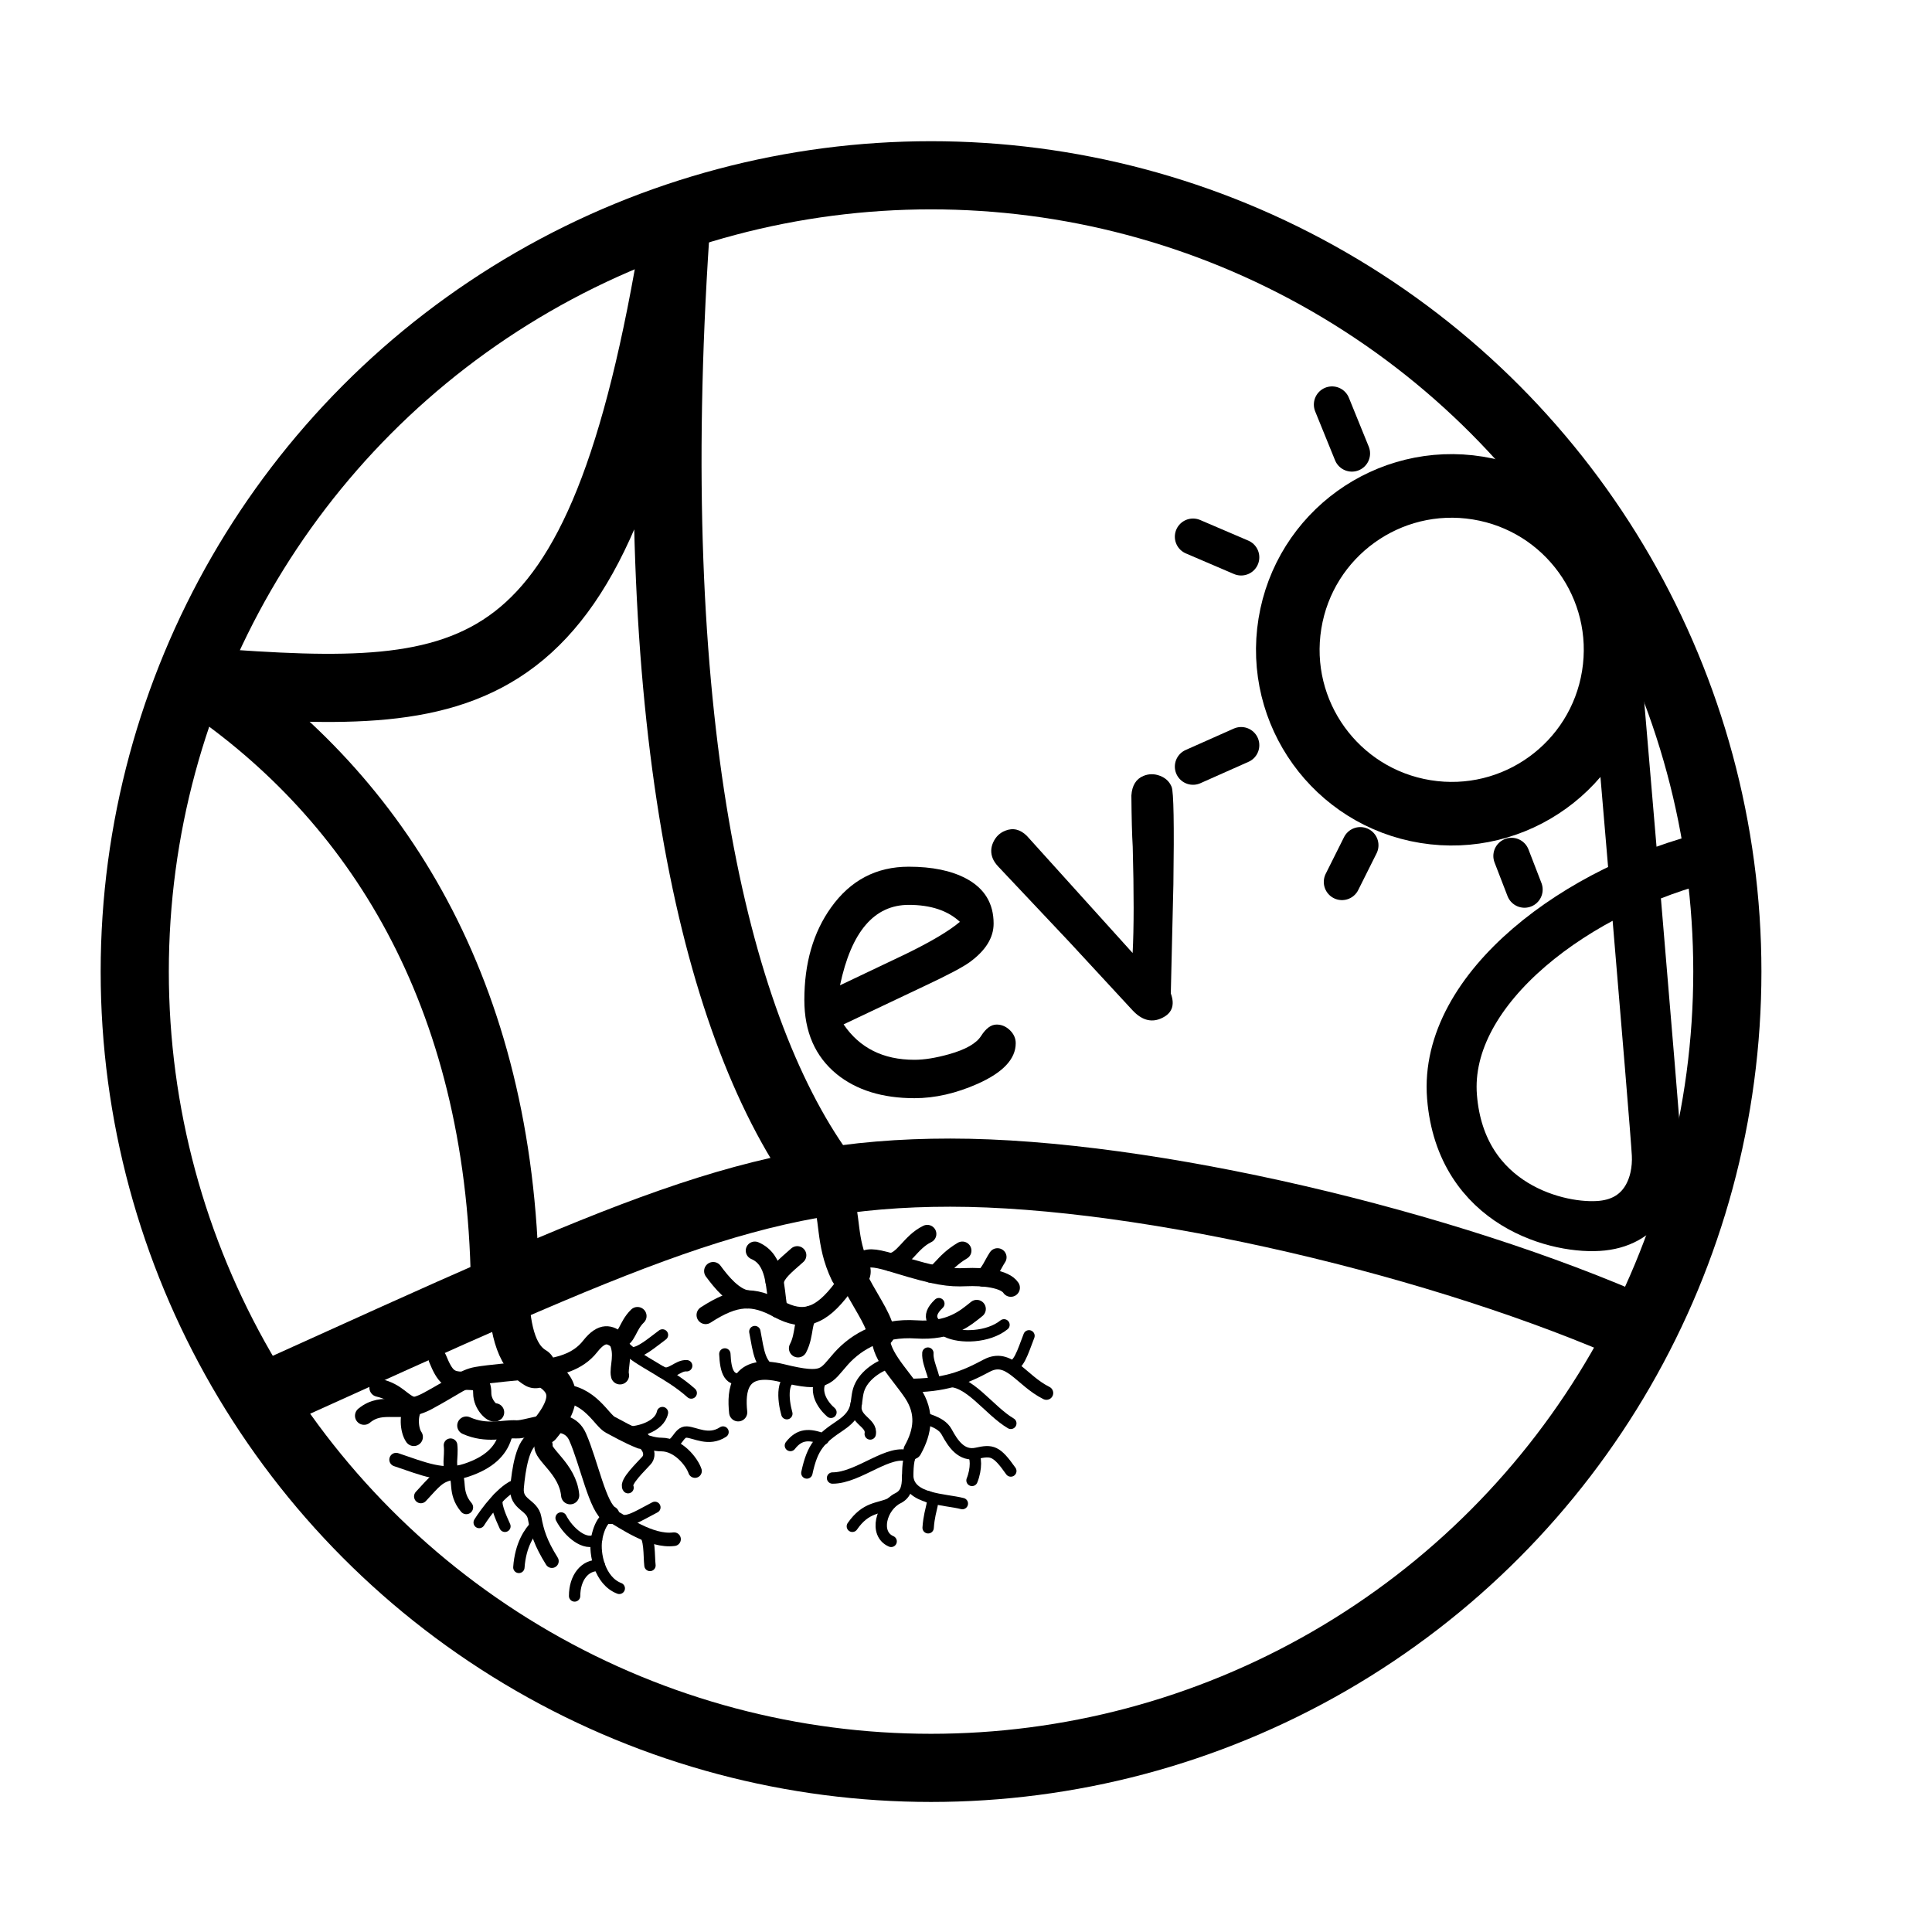 <?xml version="1.0" encoding="utf-8"?>
<!-- Generator: Adobe Illustrator 24.2.0, SVG Export Plug-In . SVG Version: 6.00 Build 0)  -->
<svg version="1.1" id="Calque_1" xmlns="http://www.w3.org/2000/svg" xmlns:xlink="http://www.w3.org/1999/xlink" x="0px" y="0px"
	 viewBox="0 0 850.39 850.39" style="enable-background:new 0 0 850.39 850.39;" xml:space="preserve">
<style type="text/css">
	.st0{fill:none;stroke:#000000;stroke-width:30;stroke-miterlimit:10;}
	.st1{fill:none;stroke:#000000;stroke-width:30;stroke-miterlimit:1;}
	.st2{fill:none;stroke:#000000;stroke-width:28;stroke-miterlimit:1;}
	.st3{fill:none;stroke:#000000;stroke-width:16;stroke-linecap:round;stroke-miterlimit:1;}
	.st4{fill:none;stroke:#000000;stroke-width:22;stroke-linecap:round;stroke-miterlimit:1;}
	.st5{fill:none;stroke:#000000;stroke-width:12;stroke-linecap:round;stroke-miterlimit:1;}
	.st6{fill:none;stroke:#000000;stroke-width:18;stroke-linecap:round;stroke-miterlimit:1;}
	.st7{fill:none;stroke:#000000;stroke-width:13;stroke-linecap:round;stroke-miterlimit:1;}
	.st8{fill:none;stroke:#000000;stroke-width:5;stroke-linecap:round;stroke-miterlimit:10;}
	.st9{fill:none;stroke:#000000;stroke-width:8;stroke-linecap:round;stroke-miterlimit:10;}
	.st10{fill:none;stroke:#000000;stroke-width:6;stroke-linecap:round;stroke-miterlimit:10;}
	.st11{fill:none;stroke:#000000;stroke-width:5;stroke-linecap:round;stroke-miterlimit:1;}
	.st12{fill:none;stroke:#000000;stroke-width:6;stroke-linecap:round;stroke-miterlimit:1;}
	.st13{fill:none;stroke:#000000;stroke-width:8;stroke-linecap:round;stroke-miterlimit:1;}
</style>
<circle class="st0" cx="409.81" cy="427.65" r="350.5"/>
<path class="st0" d="M120.25,613.15c157-71,211-97,298-97s218.79,31.44,304.39,69.72"/>
<path class="st1" d="M222.25,564.65c-2-128.5-57-213.5-132-264.5c121,9,174,6,207-197c-14,210,16,346,64,413"/>
<g>
	
		<ellipse transform="matrix(0.16 -0.987 0.987 0.16 254.417 871.063)" class="st2" cx="639.11" cy="286.02" rx="72.14" ry="72.14"/>
	<line class="st3" x1="595.05" y1="199.59" x2="586.31" y2="178.08"/>
	<line class="st3" x1="525.12" y1="236.24" x2="546.3" y2="245.31"/>
	<line class="st3" x1="525.12" y1="337.43" x2="546.3" y2="328.01"/>
	<line class="st3" x1="598.75" y1="372.05" x2="590.68" y2="388.19"/>
	<line class="st3" x1="665.31" y1="376.76" x2="671.02" y2="391.55"/>
	<path class="st4" d="M711.26,292.15c0,0,17.33,202.67,18,216c0.67,13.33-5.33,29.33-24,31.33s-62.28-8.67-66.14-56.67
		c-3.86-48,56.14-92.12,114.8-106.06"/>
</g>
<g>
	<path d="M402.52,483.38c-14.07,0-25.47-3.52-34.19-10.55c-9.53-7.78-14.29-18.68-14.29-32.69c0-16.19,3.92-29.76,11.77-40.72
		c8.53-11.95,19.92-17.93,34.18-17.93c10.34,0,18.77,1.74,25.31,5.23c8.03,4.3,12.05,10.9,12.05,19.8c0,6.23-3.52,11.89-10.55,17
		c-3.11,2.24-9.71,5.73-19.8,10.46l-35.68,16.91c3.49,5.17,7.83,9.06,13.03,11.67c5.2,2.62,11.25,3.92,18.17,3.92
		c4.3,0,9.34-0.81,15.13-2.43c7.35-2.05,12.08-4.75,14.2-8.08c2.12-3.33,4.39-5,6.82-5c2.18,0,4.12,0.83,5.84,2.48
		c1.71,1.65,2.57,3.57,2.57,5.74c0,6.91-5.57,12.86-16.72,17.84C420.83,481.26,411.55,483.38,402.52,483.38z M400,398.29
		c-7.6,0-13.92,2.94-18.96,8.83c-5.04,5.88-8.81,14.74-11.3,26.57l28.67-13.64c11.27-5.48,19.3-10.24,24.1-14.29
		C417.15,400.78,409.65,398.29,400,398.29z"/>
</g>
<g>
	<path d="M515.34,437.26c1.98,5.38,0.44,9.1-4.64,11.16c-4.21,1.71-8.28,0.47-12.2-3.72l-27.51-29.75l-31.54-33.46
		c-1.19-1.26-2.01-2.47-2.48-3.63c-0.96-2.36-0.89-4.75,0.22-7.15c1.11-2.4,2.84-4.08,5.21-5.04c3.46-1.41,6.66-0.65,9.59,2.25
		l46.55,51.56c0.58-10.99,0.59-26.59,0.04-46.8c-0.32-5.25-0.51-12.76-0.59-22.54c0.29-4.42,2.08-7.3,5.36-8.63
		c2.36-0.96,4.78-0.97,7.25-0.02c2.47,0.95,4.17,2.57,5.11,4.88c0.89,2.19,1.15,16.47,0.77,42.84L515.34,437.26z"/>
</g>
<g>
	<path class="st5" d="M374.25,559.65c6.5,13.5,11.67,19.09,13.63,27.11"/>
	<path class="st6" d="M365.75,523.15c4.5,13,2,23,8.5,36.5"/>
	<path class="st6" d="M235.66,602.05c-9.09-5.42-11.43-18.55-11.99-35.25"/>
	<path class="st7" d="M239.75,629.15c12.5-15,7-21.5-3-26.5c-0.38-0.19-0.74-0.39-1.1-0.6"/>
	<path class="st8" d="M274.75,592.65c6,6.5,19.5,11.5,29.5,20.5"/>
	<path class="st9" d="M160.25,623.15c8.5-7,16,0,28-6.5s16-10,21.5-11s18-2,27-3s17.5-3,23-10c5.5-7,8.84-5.06,12-2.9"/>
	<path class="st9" d="M310.59,578.82c13.33-8.67,21-8.67,32-2.67s18.67,3.63,28.33-9.35c9.67-12.98,6.67-15.65,24-10.32
		c17.33,5.33,22.89,6,30.28,5.67c7.39-0.33,17.06,0.63,19.72,4.65"/>
	<path class="st9" d="M166.59,610.82c8.67,2,10.1,6.73,15.55,8.2c-2.55,3.47-2.12,10.47,0,13.47"/>
	<path class="st9" d="M192.59,597.98c3.33,8.17,5.28,9.73,11.31,9.78s8.36,0.06,8.36,5.39c0,5.33,4.67,9.33,5.67,8.5"/>
	<path class="st9" d="M280.59,579.28c-4.67,4.54-4.36,9.98-8.83,10.47c3.29,6.07,0.31,12.39,1.14,15.62"/>
	<path class="st8" d="M291.59,587.59c-4,2.9-10.65,8.84-13.96,7.68"/>
	<path class="st8" d="M302.25,601.15c-4-0.33-7.38,4.92-11.15,2.67"/>
	<path class="st10" d="M282.06,633.73c3.14,1.22,6.33,2.09,9.04,2.09c7.48,0,13.48,7.67,14.81,11.67"/>
	<path class="st9" d="M246.98,613.15c12.94,0.67,17.77,12,21.69,14c2.49,1.27,7.88,4.44,13.39,6.57"/>
	<path class="st11" d="M291.59,621.76c-1.33,6.39-11.25,9.05-16.96,8.56c12.02,4.89,11.96,10.17,9.96,12.5s-9.94,9.67-8.14,12"/>
	<path class="st11" d="M318.25,630.32c-6.33,4.17-12.33,0.17-16,0c-3.67-0.17-4.27,6.21-8.59,5.8"/>
	<path class="st12" d="M268.67,666.82c5.58,3,17.77,12,28.01,10.67"/>
	<path class="st13" d="M205.25,627.48c9,4,16.33,1.33,22,1.67c5.67,0.33,22-8,27,3.33c5,11.33,8.84,31.33,14.42,34.33"/>
	<path class="st11" d="M288.25,663.48c-8.33,4.33-12.9,7.71-17.12,4.75c-4.22-2.96-7.55,3.18-8.55,9.38c-1,6.2,1.33,18.2,10,21.53"
		/>
	<path class="st11" d="M246.98,668.15c3.27,6.33,10.61,12.6,15.61,9.47"/>
	<path class="st11" d="M252.92,702.48c0-8,4.48-13.83,10.91-13.42"/>
	<path class="st11" d="M286.09,689.05c-0.5-3.9,0.12-12.78-2.98-14.26"/>
	<path class="st13" d="M250.97,658.15c-1.05-11.67-12.71-18.03-11.71-22.01"/>
	<path class="st12" d="M242.92,687.15c-5-8-6.52-13-7.6-19c-1.07-6-8.4-5.67-7.74-13.33c0.67-7.67,2.48-20.19,7.74-21.59"/>
	<path class="st11" d="M228.39,689.91c0.71-10,4.67-15.67,7.69-18.67"/>
	<path class="st11" d="M210.92,670.15c2.67-4.33,10.58-15,16.62-16.67"/>
	<path class="st11" d="M222.25,671.82c-1.67-3.67-4.84-10.59-3.02-12.36"/>
	<path class="st12" d="M174.36,642.48c11.89,4,20.89,7.99,30.89,4.66c10-3.33,15-8.33,17-14.66"/>
	<path class="st12" d="M198.31,636.14c0.61,5.35-1.39,9.81,1.61,12.25c3,2.43-0.33,8.43,5.33,15.1"/>
	<path class="st12" d="M185.25,658.67c6-6.37,7.69-9.38,14.68-10.38"/>
	<path class="st13" d="M313.92,559.48c3.67,5,9.1,11.59,15,12.46"/>
	<path class="st13" d="M332.25,550.48c9.33,4,8.67,15.67,10.33,25.67"/>
	<path class="st13" d="M350.92,552.51c-5.67,5-8.84,7.51-10,11.5"/>
	<path class="st13" d="M351.25,593.48c3.33-6.33,1.57-13,5.51-14.74"/>
	<path class="st13" d="M408.15,543.14c-7.56,3.67-10.38,11.83-16.22,12.41"/>
	<path class="st13" d="M423.59,550.48c-9,5.33-9.99,11.08-13.78,10.14"/>
	<path class="st13" d="M439.05,553.41c-2,3-3.63,7.51-6.33,8.91"/>
	<path class="st13" d="M324.92,621.65c-1-9.5,0-22.04,19.33-17.27c19.33,4.77,19,1.42,26-6.4s18-13.83,33-12.83s21.67-5,26.67-9"/>
	<path class="st11" d="M441.92,583.15c-7,5.67-19.44,5.92-25.22,2.96c-5.78-2.96-9.78-6.29-3.45-12.29"/>
	<path class="st13" d="M401.7,638.29c4.55-8.14,5.78-16.47,0-25.14c-5.78-8.67-15.52-17.78-13.81-26.39"/>
	<path class="st11" d="M392.25,678.45c-7.67-3.3-4.33-15.36,3-19c7.33-3.64,1.89-13.03,6.45-21.16"/>
	<path class="st11" d="M375.17,671.82c6-8.67,11.67-7.64,16.67-10"/>
	<path class="st11" d="M423.59,661.82c-7.67-2-23.43-1.68-24.05-12.01"/>
	<path class="st11" d="M408.53,672.47c0.67-9.67,3.91-12.17,0-13.67"/>
	<path class="st11" d="M366.45,650.57c11.67,0.01,25.22-13.43,34.11-9.38"/>
	<path class="st11" d="M444.92,647.48c-6.33-9-8.33-9.29-15-7.81c-6.67,1.48-10.44-4.19-13.22-9.36
		c-2.78-5.17-10.77-5.57-11.11-7.17"/>
	<path class="st11" d="M427.84,651.62c2-4.91,2-11.01,0-11.63"/>
	<path class="st11" d="M355.15,648.35c2.49-11.67,5.83-14.95,14.83-20.98s6-10.92,8.33-16.64c2.33-5.72,9-9.88,13.67-10.97"/>
	<path class="st11" d="M347.9,636.26c4-5.17,8.33-5.17,14.5-2.83"/>
	<path class="st11" d="M383.04,631.18c0.94-5.16-7.61-6.15-6.17-13.3"/>
	<path class="st12" d="M460.59,613.15c-11.33-5.67-16.33-17.36-26.33-12.02c-10,5.35-18.44,8.78-34.89,8.73"/>
	<path class="st11" d="M444.92,626.51c-9.67-5.69-18.71-19.76-28.22-18.34"/>
	<path class="st11" d="M452.92,587.98c-2.67,6.84-4.75,14.48-8.85,13.15"/>
	<path class="st11" d="M408.42,595.58c-0.44,5.2,5.26,13.91,1.53,13.59"/>
	<path class="st11" d="M332.25,586.11c1.67,8.71,2.15,16.09,9.38,17.71"/>
	<path class="st11" d="M365.75,621.65c-5.5-4.83-7.65-11.59-2.73-16.28"/>
	<path class="st11" d="M346.34,622.25c-1.67-5.83-3.04-17.37,5.33-16.28"/>
	<path class="st11" d="M319.05,595.95c0.33,7.2,1.67,13.3,9.33,10.18"/>
</g>
</svg>
